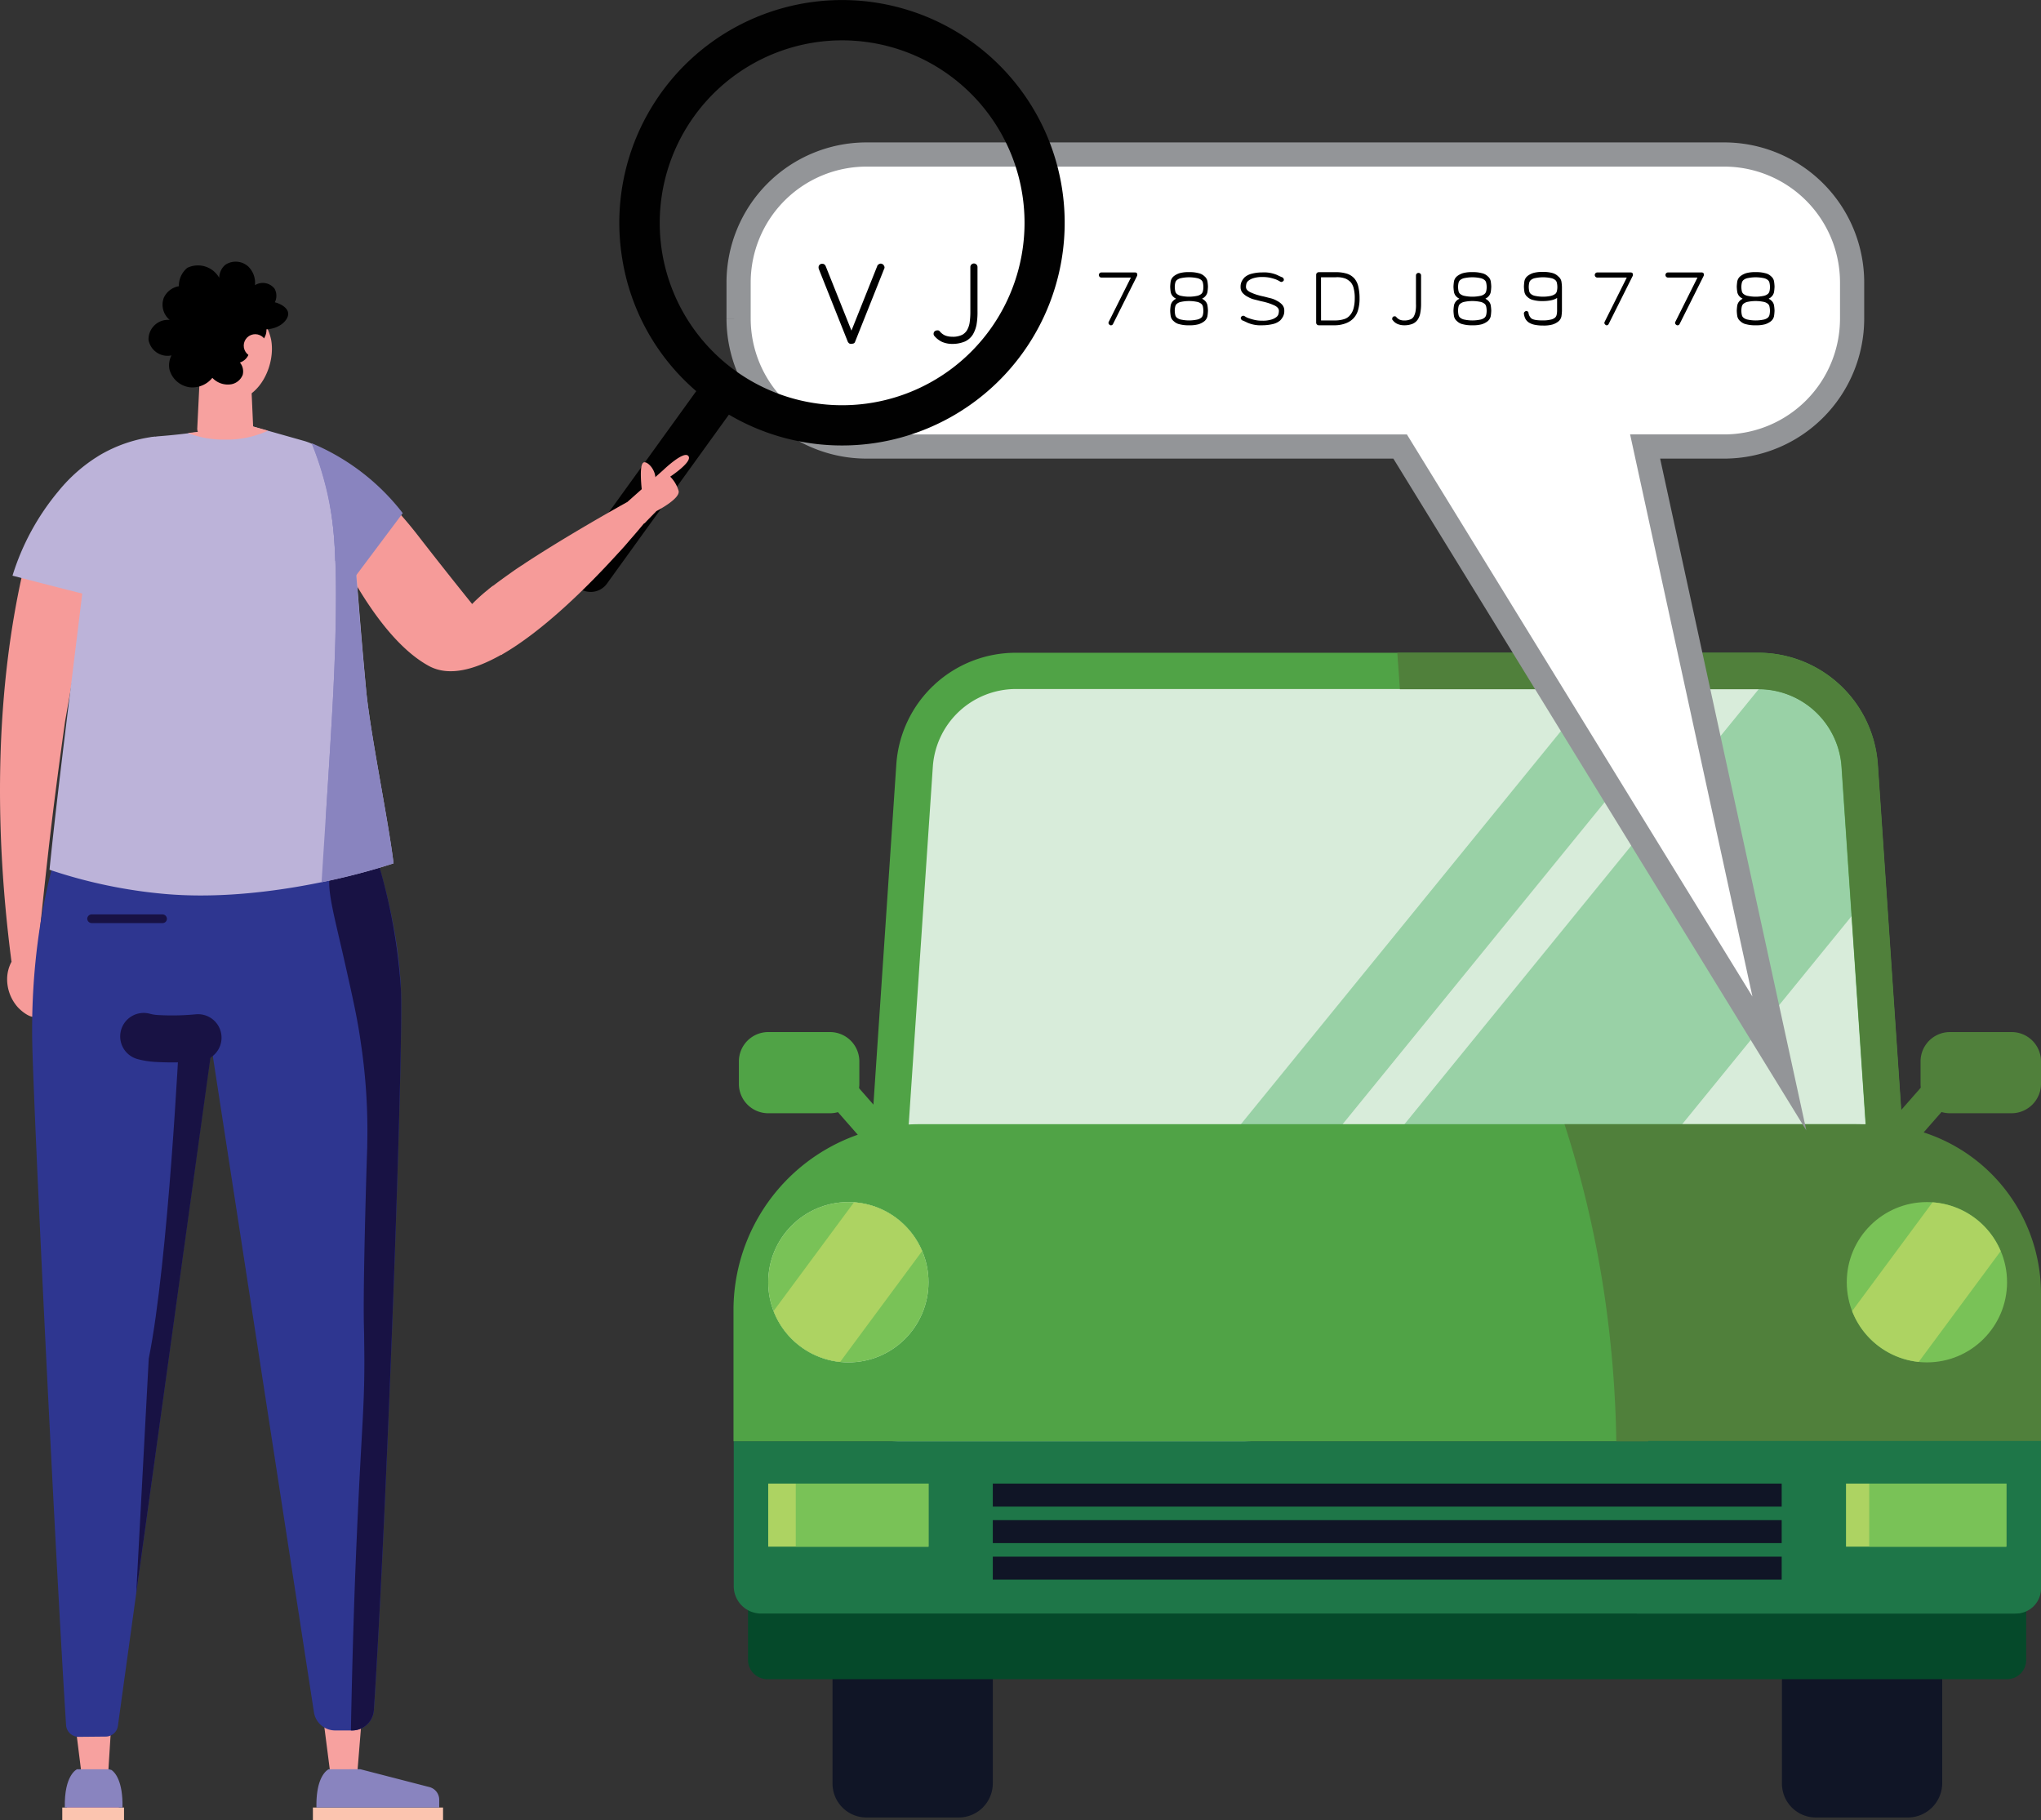 <svg xmlns="http://www.w3.org/2000/svg" width="253.065" height="225.639"><rect width="100%" height="100%" fill="#333333" stroke="none"/><g data-name="vin decoder illustration"><g data-name="Group 404"><g data-name="Group 389" transform="translate(90.947 80.926)"><path data-name="Path 930" d="M127.181 2.247H35.098a12.613 12.613 0 00-12.563 11.74l-5.633 83.384c4.051.57 8.1 1.044 12.247 1.456 10.158.791 20.126 1.392 30.284-.412 12.753-2.183 24.9-.981 37.468-2.6 4.778-.6 9.557-1.8 14.335-2.595 11.456-1.614 22.595-1.487 33.734-1.265l-5.285-78.005a12.507 12.507 0 00-12.504-11.703z" fill="#d8ecda"/><path data-name="Path 931" d="M139.744 13.987a12.557 12.557 0 00-10.886-11.614L61.391 85.22l31.708 3.354 47.721-58.607z" fill="#99d1a6"/><path data-name="Path 932" d="M121.263 2.247h-12.594L50.157 74.113l7.595 6.171z" fill="#99d1a6"/><g data-name="Group 385" fill="#101526"><path data-name="Path 933" d="M27.911 144.396H16.487a4.207 4.207 0 01-4.209-4.209v-22.879h19.873v22.879a4.234 4.234 0 01-4.24 4.209z"/><path data-name="Path 934" d="M145.63 144.396h-11.424a4.207 4.207 0 01-4.209-4.209v-22.879h19.873v22.879a4.275 4.275 0 01-4.24 4.209z"/></g><g data-name="Group 386"><path data-name="Path 935" d="M127.088 0H34.999a14.839 14.839 0 00-14.81 13.829l-5.6 83.195c1.487.222 3.006.443 4.494.633l5.633-83.543a10.332 10.332 0 0110.285-9.62h92.087a10.333 10.333 0 0110.285 9.62l5.253 77.783 4.525.1-5.285-78.195A14.83 14.83 0 00127.088 0z" fill="#50a346"/></g><path data-name="Path 936" d="M127.086 0H82.308c.1 1.487.222 3.006.316 4.525h44.493a10.333 10.333 0 0110.285 9.62l5.253 77.784 4.525.095-5.285-78.195A14.886 14.886 0 00127.086 0z" fill="#50803b"/><path data-name="Path 937" d="M157.904 127.249H4.204a2.4 2.4 0 01-2.405-2.405v-8.295h158.483v8.291a2.377 2.377 0 01-2.378 2.409z" fill="#05492a"/><path data-name="Path 938" d="M158.7 119.112H3.418a3.39 3.39 0 01-3.386-3.386V97.752h162.086v17.974a3.4 3.4 0 01-3.418 3.386z" fill="#1e7648"/><path data-name="Path 939" d="M162.117 97.748H0V81.514a23.054 23.054 0 0123.069-23.069h115.947a23.054 23.054 0 0123.069 23.069v16.234z" fill="#50a346"/><path data-name="Path 940" d="M141.105 58.448h-38.069a130.914 130.914 0 014.873 20.632 138.772 138.772 0 011.551 18.67h52.657V79.459a21 21 0 00-21.012-21.011z" fill="#50803b"/><circle data-name="Ellipse 78" cx="9.937" cy="9.937" r="9.937" transform="translate(4.304 68.1)" fill="#d1e8cd"/><circle data-name="Ellipse 79" cx="9.937" cy="9.937" r="9.937" transform="translate(4.304 68.1)" fill="#79c257"/><path data-name="Path 941" d="M111.992 119.112h47.025a3.106 3.106 0 003.1-3.1V97.72h-48.7a134.893 134.893 0 01-1.425 21.392z" fill="#1e7648"/><path data-name="Rectangle 183" fill="#101526" d="M32.151 103.004h97.815v2.848H32.151z"/><path data-name="Rectangle 184" fill="#101526" d="M32.151 107.53h97.815v2.848H32.151z"/><path data-name="Rectangle 185" fill="#101526" d="M32.151 112.055h97.815v2.848H32.151z"/><g data-name="Group 388"><g data-name="Group 387" fill="#add362"><path data-name="Rectangle 186" d="M4.304 103.004h19.873v7.816H4.304z"/><path data-name="Rectangle 187" d="M137.941 103.004h19.873v7.816h-19.873z"/></g></g><path data-name="Rectangle 188" fill="#79c257" d="M7.721 103.004h16.455v7.816H7.721z"/><path data-name="Rectangle 189" fill="#79c257" d="M140.82 103.004h16.993v7.816H140.82z"/><path data-name="Path 942" d="M4.968 81.613a9.966 9.966 0 008.259 6.3l10.158-13.734a9.908 9.908 0 00-8.449-6.044z" fill="#add362"/><circle data-name="Ellipse 80" cx="9.937" cy="9.937" r="9.937" transform="translate(138.035 68.1)" fill="#79c257"/><path data-name="Path 943" d="M138.7 81.613a9.966 9.966 0 008.259 6.3l10.158-13.734a9.908 9.908 0 00-8.449-6.044z" fill="#add362"/><path data-name="Path 944" d="M158.481 57.087h-7.658a3.64 3.64 0 01-3.639-3.639v-2.785a3.64 3.64 0 013.639-3.639h7.658a3.64 3.64 0 013.639 3.639v2.785a3.66 3.66 0 01-3.639 3.639z" fill="#50803b"/><path data-name="Rectangle 190" fill="#50803b" d="M147.602 53.472l2.95 2.588-3.883 4.424-2.95-2.588z"/><path data-name="Path 945" d="M4.304 57.087h7.661a3.64 3.64 0 003.639-3.639v-2.785a3.64 3.64 0 00-3.639-3.639H4.307a3.64 3.64 0 00-3.639 3.639v2.785a3.639 3.639 0 003.636 3.639z" fill="#50a346"/><path data-name="Rectangle 191" fill="#50a346" d="M19.023 57.921l-2.95 2.588-3.882-4.424 2.95-2.588z"/></g><path data-name="Path 946" d="M213.825 19.155H107.402A15.869 15.869 0 0091.58 34.977v4.557a15.869 15.869 0 0015.822 15.822h66.2l47.024 76.486-16.646-76.487h9.842a15.869 15.869 0 0015.822-15.822v-4.557a15.869 15.869 0 00-15.819-15.821z" fill="#fff" stroke="#939598" stroke-miterlimit="10" stroke-width="3"/><g data-name="Group 390"><path data-name="Path 947" d="M103.827 40.326a.242.242 0 01-.158-.063c-.032-.032-.095-.063-.127-.127l-2.373-5.949a.27.27 0 010-.221.38.38 0 01.158-.158.271.271 0 01.222 0 .38.38 0 01.158.158l2.089 5.253 2.089-5.253a.38.38 0 01.158-.158.271.271 0 01.222 0 .38.38 0 01.158.158.269.269 0 010 .221l-2.373 5.949a.248.248 0 01-.127.127c-.064.031-.033.063-.096.063z"/><path data-name="Path 948" d="M111.991 40.326a2.072 2.072 0 01-.791-.158 1.434 1.434 0 01-.6-.475.2.2 0 01-.063-.221c.032-.095.032-.158.095-.19a.268.268 0 01.222-.063.191.191 0 01.19.095 1.306 1.306 0 00.411.316 1.477 1.477 0 00.538.1 1.95 1.95 0 00.854-.158.866.866 0 00.348-.316 2.188 2.188 0 00.221-.6 4.34 4.34 0 00.063-.981v-3.544a.317.317 0 01.633 0v3.544a5.9 5.9 0 01-.095 1.139 2.115 2.115 0 01-.285.759 1.465 1.465 0 01-.664.57 2.723 2.723 0 01-1.077.183z"/><path data-name="Path 949" d="M120.789 40.327a4.276 4.276 0 01-1.361-.19 1.852 1.852 0 01-.854-.57 1.5 1.5 0 01-.38-.886c-.031-.348-.063-.7-.063-1.044v-3.544a.317.317 0 01.633 0v3.544a7.622 7.622 0 00.063.981 1.162 1.162 0 00.253.6.988.988 0 00.633.38 5.092 5.092 0 001.108.126 3.678 3.678 0 001.108-.126 1.349 1.349 0 00.633-.38 1.162 1.162 0 00.253-.6 7.6 7.6 0 00.063-.981v-3.544a.317.317 0 01.633 0v3.544c0 .348-.032.7-.063 1.044a1.727 1.727 0 01-.38.886 1.852 1.852 0 01-.854.57 4.561 4.561 0 01-1.425.19z"/><path data-name="Path 950" d="M131.769 37.225a1.044 1.044 0 01.38.633 5.217 5.217 0 01.063.664 5.819 5.819 0 01-.063.665 1.109 1.109 0 01-.38.633 2.256 2.256 0 01-.728.38 4.007 4.007 0 01-1.171.126 4.139 4.139 0 01-1.171-.126 1.448 1.448 0 01-.728-.38 1.041 1.041 0 01-.38-.633 5.193 5.193 0 01-.063-.665 5.776 5.776 0 01.063-.664 1.111 1.111 0 01.38-.633.442.442 0 01.127-.095c.063-.032.1-.063.158-.1-.063-.031-.1-.063-.158-.095a.436.436 0 01-.127-.095 1.044 1.044 0 01-.38-.633 5.185 5.185 0 01-.063-.664 5.778 5.778 0 01.063-.665 1.11 1.11 0 01.38-.633 2.258 2.258 0 01.728-.38 3.992 3.992 0 011.171-.127 4.13 4.13 0 011.171.127 1.447 1.447 0 01.728.38 1.043 1.043 0 01.38.633 5.227 5.227 0 01.063.665 5.814 5.814 0 01-.063.664 1.112 1.112 0 01-.38.633.438.438 0 01-.127.095c-.063.032-.1.063-.158.095.063.032.095.064.158.1a.436.436 0 01.127.095zm-3.418-2.5a.659.659 0 00-.19.317 2.263 2.263 0 00-.063.538 2.5 2.5 0 00.063.538.6.6 0 00.19.316 1.186 1.186 0 00.57.253 4.774 4.774 0 001.9 0 1.186 1.186 0 00.57-.253.657.657 0 00.19-.316 2.264 2.264 0 00.063-.538 2.5 2.5 0 00-.063-.538.6.6 0 00-.19-.317 1.189 1.189 0 00-.57-.253 4.78 4.78 0 00-1.9 0 1.19 1.19 0 00-.569.253zm3.038 4.652a.658.658 0 00.19-.317 2.267 2.267 0 00.063-.538 2.5 2.5 0 00-.063-.538.6.6 0 00-.19-.316 1.188 1.188 0 00-.57-.253 4.78 4.78 0 00-1.9 0 1.189 1.189 0 00-.57.253.658.658 0 00-.19.316 2.269 2.269 0 00-.063.538 2.5 2.5 0 00.063.538.6.6 0 00.19.317 1.2 1.2 0 00.57.253 4.792 4.792 0 001.9 0 1.2 1.2 0 00.571-.253z"/><path data-name="Path 951" d="M137.75 40.327h-.063a.1.1 0 01-.063-.032.382.382 0 01-.158-.158.27.27 0 010-.221l2.753-5.506h-3.671a.317.317 0 010-.633h4.177a.284.284 0 01.158.032q.095.047.095.095a.238.238 0 01.032.158.284.284 0 01-.032.158l-2.975 5.949a.247.247 0 01-.127.127.19.19 0 01-.126.031z"/><path data-name="Path 952" d="M149.333 37.225a1.043 1.043 0 01.38.633 5.184 5.184 0 01.063.664 5.777 5.777 0 01-.063.665 1.108 1.108 0 01-.38.633 2.257 2.257 0 01-.728.38 4.006 4.006 0 01-1.171.126 4.139 4.139 0 01-1.171-.126 1.448 1.448 0 01-.728-.38 1.041 1.041 0 01-.38-.633 5.193 5.193 0 01-.063-.665 5.776 5.776 0 01.063-.664 1.111 1.111 0 01.38-.633.44.44 0 01.127-.095c.063-.032.095-.063.158-.1-.063-.031-.095-.063-.158-.095a.435.435 0 01-.127-.095 1.043 1.043 0 01-.38-.633 5.185 5.185 0 01-.063-.664 5.778 5.778 0 01.063-.665 1.109 1.109 0 01.38-.633 2.258 2.258 0 01.728-.38 3.992 3.992 0 011.171-.127 4.13 4.13 0 011.171.127 1.447 1.447 0 01.728.38 1.042 1.042 0 01.38.633 5.193 5.193 0 01.063.665 5.771 5.771 0 01-.063.664 1.111 1.111 0 01-.38.633.436.436 0 01-.127.095c-.063.032-.095.063-.158.095.063.032.095.064.158.1a.434.434 0 01.127.095zm-3.418-2.5a.657.657 0 00-.19.317 2.267 2.267 0 00-.063.538 2.5 2.5 0 00.063.538.6.6 0 00.19.316 1.186 1.186 0 00.57.253 4.775 4.775 0 001.9 0 1.186 1.186 0 00.57-.253.656.656 0 00.19-.316 2.268 2.268 0 00.063-.538 2.5 2.5 0 00-.063-.538.6.6 0 00-.19-.317 1.19 1.19 0 00-.57-.253 4.781 4.781 0 00-1.9 0 1.189 1.189 0 00-.57.253zm3.038 4.652a.657.657 0 00.19-.317 2.27 2.27 0 00.063-.538 2.507 2.507 0 00-.063-.538.6.6 0 00-.19-.316 1.189 1.189 0 00-.57-.253 4.781 4.781 0 00-1.9 0 1.188 1.188 0 00-.57.253.656.656 0 00-.19.316 2.272 2.272 0 00-.063.538 2.5 2.5 0 00.063.538.6.6 0 00.19.317 1.2 1.2 0 00.57.253 4.793 4.793 0 001.9 0 1.2 1.2 0 00.57-.253z"/><path data-name="Path 953" d="M156.516 40.326a4.158 4.158 0 01-1.835-.316c-.443-.222-.7-.316-.7-.316a.664.664 0 01-.127-.19.278.278 0 01.032-.222.662.662 0 01.19-.127.278.278 0 01.221.032 1.677 1.677 0 01.158.095 2.036 2.036 0 00.443.19 6.079 6.079 0 00.665.19 4.171 4.171 0 00.949.095 3.579 3.579 0 001.076-.126 1.8 1.8 0 00.7-.348.724.724 0 00.221-.316 1.6 1.6 0 00.063-.411.574.574 0 00-.19-.443 1.317 1.317 0 00-.38-.253 7.36 7.36 0 00-.728-.285 8.42 8.42 0 00-.854-.221c-.285-.064-.6-.158-.886-.222a2.962 2.962 0 01-.791-.317 2.122 2.122 0 01-.7-.538 1.077 1.077 0 01-.222-.7 1.469 1.469 0 01.127-.665 2.08 2.08 0 01.38-.538 2.119 2.119 0 01.886-.443 5.194 5.194 0 011.3-.158 4.159 4.159 0 011.835.316c.443.222.7.317.7.317a.663.663 0 01.127.19.278.278 0 01-.032.222.664.664 0 01-.19.126.278.278 0 01-.221-.031 3.179 3.179 0 00-.569-.285 6.135 6.135 0 00-.665-.19 4.21 4.21 0 00-.949-.094 3.572 3.572 0 00-1.076.126 1.793 1.793 0 00-.7.348.724.724 0 00-.222.316 1.611 1.611 0 00-.063.412.574.574 0 00.19.443 1.319 1.319 0 00.38.253c.221.1.443.19.728.285a8.419 8.419 0 00.854.221c.285.063.6.158.886.222a2.954 2.954 0 01.791.316 2.128 2.128 0 01.7.538 1.079 1.079 0 01.221.7 1.466 1.466 0 01-.127.664 2.074 2.074 0 01-.38.538 2.123 2.123 0 01-.886.443 5.665 5.665 0 01-1.33.157z"/><path data-name="Path 954" d="M165.598 40.326h-2.089a.325.325 0 01-.317-.316v-5.949a.324.324 0 01.317-.317h2.089a4.567 4.567 0 011.424.19 2.119 2.119 0 01.918.6 2.366 2.366 0 01.474.981 6.264 6.264 0 01.158 1.487 4.925 4.925 0 01-.19 1.456 2.424 2.424 0 01-.57 1.012 2.564 2.564 0 01-.918.6 3.93 3.93 0 01-1.296.256zm-1.8-.6h1.772a3.655 3.655 0 001.076-.159 1.468 1.468 0 00.728-.474 2.049 2.049 0 00.443-.823 4.677 4.677 0 00.158-1.234 4.725 4.725 0 00-.127-1.266 1.846 1.846 0 00-.38-.791 2.408 2.408 0 00-.57-.411 2.866 2.866 0 00-1.329-.19h-1.776z"/><path data-name="Path 955" d="M174.079 40.326a2.073 2.073 0 01-.791-.158 1.434 1.434 0 01-.6-.475.2.2 0 01-.063-.221c.032-.095.032-.158.095-.19a.268.268 0 01.222-.063.191.191 0 01.19.095 1.3 1.3 0 00.411.316 1.476 1.476 0 00.538.1 1.95 1.95 0 00.854-.158.864.864 0 00.348-.316 2.182 2.182 0 00.221-.6 4.34 4.34 0 00.063-.981v-3.544a.317.317 0 01.633 0v3.544a5.9 5.9 0 01-.1 1.139 2.114 2.114 0 01-.285.759 1.465 1.465 0 01-.665.57 2.723 2.723 0 01-1.071.183z"/><path data-name="Path 956" d="M184.459 37.225a1.044 1.044 0 01.38.633 5.2 5.2 0 01.063.664 5.793 5.793 0 01-.063.665 1.109 1.109 0 01-.38.633 2.255 2.255 0 01-.728.38 4.005 4.005 0 01-1.171.126 4.14 4.14 0 01-1.171-.126 1.449 1.449 0 01-.728-.38 1.042 1.042 0 01-.38-.633 5.2 5.2 0 01-.063-.665 5.787 5.787 0 01.063-.664 1.111 1.111 0 01.38-.633.441.441 0 01.127-.095c.063-.032.095-.063.158-.1-.063-.031-.095-.063-.158-.095a.434.434 0 01-.127-.095 1.044 1.044 0 01-.38-.633 5.2 5.2 0 01-.063-.664 5.789 5.789 0 01.063-.665 1.109 1.109 0 01.38-.633 2.258 2.258 0 01.728-.38 3.992 3.992 0 011.171-.127 4.129 4.129 0 011.171.127 1.448 1.448 0 01.728.38 1.042 1.042 0 01.38.633 5.205 5.205 0 01.063.665 5.788 5.788 0 01-.063.664 1.112 1.112 0 01-.38.633.438.438 0 01-.127.095c-.063.032-.095.063-.158.095.063.032.095.064.158.1a.436.436 0 01.127.095zm-3.418-2.5a.657.657 0 00-.19.317 2.266 2.266 0 00-.063.538 2.506 2.506 0 00.063.538.6.6 0 00.19.316 1.187 1.187 0 00.57.253 4.774 4.774 0 001.9 0 1.186 1.186 0 00.57-.253.656.656 0 00.19-.316 2.268 2.268 0 00.063-.538 2.5 2.5 0 00-.063-.538.6.6 0 00-.19-.317 1.189 1.189 0 00-.57-.253 4.78 4.78 0 00-1.9 0 1.19 1.19 0 00-.57.253zm3.038 4.652a.657.657 0 00.19-.317 2.271 2.271 0 00.063-.538 2.507 2.507 0 00-.063-.538.6.6 0 00-.19-.316 1.188 1.188 0 00-.57-.253 4.78 4.78 0 00-1.9 0 1.189 1.189 0 00-.57.253.655.655 0 00-.19.316 2.271 2.271 0 00-.063.538 2.508 2.508 0 00.063.538.6.6 0 00.19.317 1.2 1.2 0 00.57.253 4.792 4.792 0 001.9 0 1.2 1.2 0 00.57-.253z"/><path data-name="Path 957" d="M193.224 34.282a1.042 1.042 0 01.38.633 5.225 5.225 0 01.063.664v2.974a5.81 5.81 0 01-.063.665 1.11 1.11 0 01-.38.633 2.251 2.251 0 01-.728.38 3.988 3.988 0 01-1.171.127 4.893 4.893 0 01-1.044-.095 2.189 2.189 0 01-.728-.285 1.378 1.378 0 01-.411-.443 1.853 1.853 0 01-.19-.633.267.267 0 01.063-.221.667.667 0 01.19-.127.456.456 0 01.221.063.225.225 0 01.095.19 1.15 1.15 0 00.285.6c.19.222.665.317 1.487.317a4.009 4.009 0 00.949-.095 1.2 1.2 0 00.57-.253.66.66 0 00.19-.317 2.279 2.279 0 00.063-.538v-1.582a2.188 2.188 0 01-.728.285 4.893 4.893 0 01-1.044.1 4.134 4.134 0 01-1.171-.127 1.449 1.449 0 01-.728-.38 1.043 1.043 0 01-.38-.633 5.2 5.2 0 01-.063-.665 5.788 5.788 0 01.063-.665 1.111 1.111 0 01.38-.633 2.259 2.259 0 01.728-.38 4 4 0 011.171-.127 4.125 4.125 0 011.171.127 1.613 1.613 0 01.76.441zm-.38 2.152a.655.655 0 00.19-.317 2.265 2.265 0 00.063-.538 2.5 2.5 0 00-.063-.538.6.6 0 00-.19-.317 1.193 1.193 0 00-.57-.253 4.786 4.786 0 00-1.9 0 1.193 1.193 0 00-.57.253.655.655 0 00-.19.317 2.267 2.267 0 00-.063.538 2.5 2.5 0 00.063.538.6.6 0 00.19.317 1.19 1.19 0 00.57.253 4.786 4.786 0 001.9 0 1.6 1.6 0 00.57-.254z"/><path data-name="Path 958" d="M199.237 40.327h-.063a.1.1 0 01-.063-.032.383.383 0 01-.158-.158.272.272 0 010-.221l2.753-5.506h-3.671a.317.317 0 010-.633h4.145a.284.284 0 01.158.032q.095.047.095.095a.238.238 0 01.032.158.285.285 0 01-.032.158l-2.975 5.949a.247.247 0 01-.127.127c-.062.031-.062.031-.094.031z"/><path data-name="Path 959" d="M208.002 40.327h-.063a.1.1 0 01-.063-.032.383.383 0 01-.158-.158.271.271 0 010-.221l2.753-5.506H206.8a.317.317 0 010-.633h4.177a.283.283 0 01.158.032q.1.047.095.095a.238.238 0 01.032.158.284.284 0 01-.032.158l-2.975 5.949a.247.247 0 01-.127.127.19.19 0 01-.126.031z"/><path data-name="Path 960" d="M219.584 37.225a1.044 1.044 0 01.38.633 5.227 5.227 0 01.063.664 5.829 5.829 0 01-.063.665 1.109 1.109 0 01-.38.633 2.253 2.253 0 01-.728.38 4.007 4.007 0 01-1.171.126 4.14 4.14 0 01-1.171-.126 1.448 1.448 0 01-.728-.38 1.041 1.041 0 01-.38-.633 5.225 5.225 0 01-.063-.665 5.816 5.816 0 01.063-.664 1.111 1.111 0 01.38-.633.439.439 0 01.127-.095c.063-.032.095-.063.158-.1-.063-.031-.095-.063-.158-.095a.432.432 0 01-.127-.095 1.043 1.043 0 01-.38-.633 5.218 5.218 0 01-.063-.664 5.818 5.818 0 01.063-.665 1.109 1.109 0 01.38-.633 2.255 2.255 0 01.728-.38 3.993 3.993 0 011.171-.127 4.131 4.131 0 011.171.127 1.447 1.447 0 01.728.38 1.043 1.043 0 01.38.633 5.236 5.236 0 01.063.665 5.823 5.823 0 01-.063.664 1.112 1.112 0 01-.38.633.436.436 0 01-.127.095c-.063.032-.095.063-.158.095.063.032.095.064.158.1a.434.434 0 01.127.095zm-3.418-2.5a.657.657 0 00-.19.317 2.266 2.266 0 00-.063.538 2.506 2.506 0 00.063.538.6.6 0 00.19.316 1.187 1.187 0 00.57.253 4.775 4.775 0 001.9 0 1.187 1.187 0 00.57-.253.656.656 0 00.19-.316 2.268 2.268 0 00.063-.538 2.5 2.5 0 00-.063-.538.6.6 0 00-.19-.317 1.19 1.19 0 00-.57-.253 4.781 4.781 0 00-1.9 0 1.191 1.191 0 00-.569.253zm3.038 4.652a.658.658 0 00.19-.317 2.27 2.27 0 00.063-.538 2.507 2.507 0 00-.063-.538.6.6 0 00-.19-.316 1.189 1.189 0 00-.57-.253 4.781 4.781 0 00-1.9 0 1.189 1.189 0 00-.57.253.656.656 0 00-.19.316 2.272 2.272 0 00-.063.538 2.508 2.508 0 00.063.538.6.6 0 00.19.317 1.2 1.2 0 00.57.253 4.793 4.793 0 001.9 0 1.2 1.2 0 00.571-.253z"/></g><path data-name="Path 961" d="M131.738 47.193h-29.269a3.808 3.808 0 01-3.8-3.8V33.335a3.809 3.809 0 013.8-3.8h29.272a3.809 3.809 0 013.8 3.8V43.43a3.8 3.8 0 01-3.803 3.763z" fill="#fff"/><g data-name="Group 391"><path data-name="Path 962" d="M105.536 42.633a.6.6 0 01-.253-.063.837.837 0 01-.158-.19l-3.607-9.051a.648.648 0 010-.348.494.494 0 01.253-.253.648.648 0 01.348 0 .5.5 0 01.253.253l3.2 8.006 3.2-8.006c.032-.126.127-.19.253-.253a.342.342 0 01.348 0c.127.032.19.127.253.253a.343.343 0 010 .348l-3.608 9.051a.325.325 0 01-.158.19 1.4 1.4 0 01-.324.063z"/><path data-name="Path 963" d="M118.035 42.636a3.184 3.184 0 01-1.234-.253 2.827 2.827 0 01-.918-.7.407.407 0 01-.127-.317.439.439 0 01.158-.317.637.637 0 01.348-.095.332.332 0 01.285.158 1.854 1.854 0 00.633.475 2.283 2.283 0 00.854.158 2.584 2.584 0 001.3-.253 1.673 1.673 0 00.538-.506 2.718 2.718 0 00.348-.949 9.488 9.488 0 00.095-1.487v-5.443a.443.443 0 11.886 0v5.443a9.1 9.1 0 01-.127 1.74 3.925 3.925 0 01-.443 1.171 2.279 2.279 0 01-1.013.886 4.04 4.04 0 01-1.583.289z"/></g><path d="M75.283 72.319l15.095-20.917A27.611 27.611 0 1077.15 32.067a27.312 27.312 0 009.177 16.424L71.232 69.408a2.514 2.514 0 00-.443 1.867 2.484 2.484 0 004.494 1.044zm25.506-67.024a22.618 22.618 0 11-18.7 25.949 22.644 22.644 0 0118.7-25.949z" fill="#010101"/><g data-name="Group 392" transform="translate(0 32.434)"><path data-name="Path 964" d="M44.302 187.381l1.646-20.221h-7.595l2.595 20.221z" fill="#f7a19f"/><path data-name="Rectangle 192" fill="#fbc4af" d="M38.796 191.654h16.139v1.551H38.796z"/><path data-name="Path 965" d="M40.758 186.906s-1.614.665-1.519 4.747H54.46v-.981a1.624 1.624 0 00-1.2-1.551l-8.576-2.215z" fill="#8984bf"/><path data-name="Path 966" d="M25.695 93.997l13.228 85.821a2.662 2.662 0 002.658 2.279h2.089a2.7 2.7 0 002.69-2.532c1.519-22.942 3.671-81.106 3.354-89.271-.411-11.044-5.032-22.119-5.032-22.119a215.332 215.332 0 01-21.677 0c-.348 4.4 1.013 12.563 1.139 17.816.095 4.62 1.108 4.083 1.551 8.006z" fill="#2e3690"/><path data-name="Path 967" d="M46.075 71.973a6.759 6.759 0 00-4.462 2.342c-1.582 2.183-.6 4.842 1.2 12.848 1.013 4.525 1.519 6.772 1.93 9.715a73.051 73.051 0 01.791 12.594v.317c-.095 2.531-.538 17.309-.411 22.151 0 .19.032.918.032 1.93.127 7.848-.285 9.557-.918 24.24-.253 5.633-.538 13.86-.728 23.987h.158a2.7 2.7 0 002.69-2.531c1.519-22.943 3.671-81.106 3.354-89.271a70.431 70.431 0 00-3.636-18.322z" fill="#181244"/><path data-name="Path 968" d="M79.65 28.967c-.38-3.2-.127-3.987.19-4.082.443-.127 1.519.917 1.424 2.183a2.234 2.234 0 01-1.614 1.899z" fill="#f69b99"/><path data-name="Path 969" d="M61.169 40.169a20.845 20.845 0 00-2.627 2.279 572.903 572.903 0 01-6.93-8.766c-.38-.475-5.475-7.057-10.6-9.81-1.013-.538-2.12-.981-2.816-.506-.854.6-.6 2.31-.538 2.595 0 0 6.55 19.3 15.538 24.177 2.468 1.329 5.664.475 9.05-1.456a23.1 23.1 0 00-1.077-8.513z" fill="#f69b99"/><path data-name="Path 970" d="M78.131 34.473c.728-.823 1.329-1.551 1.835-2.152a1.709 1.709 0 00.221-.285c.665-.823 1.044-1.3 1.044-1.3l-1.171-.285-2.373-.6s-6.93 3.829-12.626 7.563a2.61 2.61 0 01-.38.253q-.807.522-1.519 1.044-1.424 1-2.563 1.9c.158 1.677.475 3.449.823 5.222a32.33 32.33 0 00.7 2.943c5.126-2.911 10.664-8.386 14.462-12.563a39.07 39.07 0 001.547-1.74z" fill="#f69b99"/><path data-name="Path 971" d="M79.903 32.448l1.487-1.519s2.975-1.519 2.753-2.5a4.1 4.1 0 00-1.044-1.772s2.848-1.867 2.247-2.563c-.57-.7-3.1 1.74-3.1 1.74l-4.557 4.051z" fill="#f69b99"/><path data-name="Path 972" d="M10.095 187.381L7.563 167.16h7.12l-1.266 20.221z" fill="#f7a19f"/><path data-name="Path 973" d="M12.436 32.29a8.979 8.979 0 01-6.74 3.006 10.457 10.457 0 01-2.025-.221c-2.69 10-5.411 27.373-2.247 51.708l3.133.127c.411-4.4.886-8.861 1.392-13.386.633-5.633 1.361-11.139 2.12-16.518q2.184-12.39 4.367-24.716z" fill="#f69b99"/><path data-name="Path 974" d="M1.392 84.599l.063 2.152a4.568 4.568 0 00-.57 2.152 5.222 5.222 0 001.361 3.576c.633.665 1.709 1.392 2.184 1.076.506-.316.316-1.9.316-1.867l-.19-6.867z" fill="#f69b99"/><path data-name="Path 975" d="M4.588 86.877c2.057 1.93 2.373 2.595 2.215 2.848-.222.348-1.551.253-2.184-.665a1.8 1.8 0 01-.031-2.183z" fill="#f69b99"/><path data-name="Path 976" d="M1.55 38.935c3.038.791 6.107 1.582 9.145 2.342l8.544-14.715c0-1.614-.032-3.259-.032-4.873a17.587 17.587 0 00-6.9 2.342 19.8 19.8 0 00-5.063 4.43A30.276 30.276 0 001.55 38.935z" fill="#bcb3d9"/><path data-name="Path 977" d="M8.29 190.514a5.838 5.838 0 01.854-2.436 4.88 4.88 0 004.652 0 4.591 4.591 0 01.981 2.532 4.109 4.109 0 01-.285 1.867H8.448a6.768 6.768 0 01-.158-1.963z" fill="#f1606b"/><path data-name="Rectangle 193" fill="#fbc4af" d="M7.721 191.654h7.658v1.551H7.721z"/><path data-name="Path 978" d="M9.556 186.906h3.924l.348.095c.411.285 1.424 1.329 1.361 4.652H8.037c-.091-4.082 1.519-4.747 1.519-4.747z" fill="#8984bf"/><path data-name="Path 979" d="M9.778 182.889l3.323-.032a1.535 1.535 0 001.519-1.329l12.088-87.53-.57-24.05-17.373-1.741s-4.937 10.7-4.778 27.848c.063 7.342 3.038 67.5 4.209 85.41a1.556 1.556 0 001.582 1.424z" fill="#2e3690"/><path data-name="Path 981" d="M8.797 68.206c.158-5.949.475-12.215 1.044-18.766.633-7.342 1.519-14.3 2.532-20.885a8.2 8.2 0 017.247-6.9 76.431 76.431 0 0010.569-1.55l7.5 2.12a7.13 7.13 0 013.323 2.057 7.773 7.773 0 011.772 3.481c1.392 5.76.443 21.93.728 30.094a67.4 67.4 0 001.266 10.6 87.553 87.553 0 01-11.487 1.583 86.226 86.226 0 01-24.494-1.834z" fill="#bcb3d9"/><path data-name="Path 982" d="M20.157 82.004h-8.8a.554.554 0 01-.538-.538.555.555 0 01.538-.538h8.8a.555.555 0 01.538.538.533.533 0 01-.538.538z" fill="#181244"/><path data-name="Path 983" d="M31.139 5.834a6.45 6.45 0 012.468 3.8c.6 3.038-1.3 7.152-4.367 7.5-2.943.316-5.664-2.911-5.918-6.012-.221-2.753 1.487-5.949 4.019-6.392a5.114 5.114 0 013.798 1.104z" fill="#f7a19f"/><path data-name="Path 984" d="M25.6 21.847l4.652-.063a1.177 1.177 0 001.139-1.234l-.253-5.664-6.392-.1-.285 5.823a1.139 1.139 0 001.139 1.238z" fill="#f7a19f"/><path data-name="Path 985" d="M27.91 22.068a12.227 12.227 0 005.316-1.108l-3.038-.854a49.8 49.8 0 01-6.9 1.139 12.28 12.28 0 004.622.823z" fill="#f7a19f"/><path data-name="Path 986" d="M24.556 96.212a33.5 33.5 0 01-5.19.095 7.557 7.557 0 01-1.551-.253" fill="none" stroke="#181244" stroke-linecap="round" stroke-miterlimit="10" stroke-width="5.823"/><path data-name="Path 987" d="M26.198 97.922l-.063-2.184-3.892.127s-1.361 28.069-3.8 40.126l-1.551 29.082z" fill="#181244"/><path data-name="Path 988" d="M48.796 74.598c-5.57 1.835-17.468 4.747-28.291 3.8a61.859 61.859 0 01-14.367-3.006c1.424-14.05 4.209-34.113 5.633-48.163 10.6 1.013 21.234 2.025 31.835 3.038q.712 11.2 1.8 22.943c.542 5.503 2.758 16.136 3.39 21.388z" fill="#bcb3d9"/><path data-name="Path 989" d="M23.543 15.581a3.011 3.011 0 01-2.532-2.215 2.649 2.649 0 01.253-1.741 2.388 2.388 0 01-2.848-1.93 2.419 2.419 0 012.626-2.469 2.445 2.445 0 01-.728-2.753 2.516 2.516 0 011.867-1.424A2.858 2.858 0 0123.225.771a3.035 3.035 0 013.956 1.234A2.159 2.159 0 0127.94.391a2.332 2.332 0 012.848.221 2.818 2.818 0 01.823 2.31 1.843 1.843 0 012.437.443 1.825 1.825 0 01.032 1.677c.854.222 1.582.728 1.646 1.329.095.791-.949 1.931-2.69 2.025a1.893 1.893 0 01-.918 1.709 2.094 2.094 0 01-2.69-1.044 1.78 1.78 0 011.519 1.582 1.758 1.758 0 01-1.2 1.867 1.721 1.721 0 01.348 1.519 1.889 1.889 0 01-1.392 1.171 2.631 2.631 0 01-2.373-.791 3.188 3.188 0 01-2.787 1.172z"/><circle data-name="Ellipse 81" cx="1.424" cy="1.424" r="1.424" transform="matrix(.93 -.366 .366 .93 29.799 9.617)" fill="#f7a19f"/><path data-name="Path 990" d="M49.938 31.183a27.832 27.832 0 00-11.3-8.671 42.618 42.618 0 011.392 4.051 39.281 39.281 0 011.519 10.506l1.962 2.69z" fill="#8984bf"/><path data-name="Path 991" d="M40.853 61.562c-.158 2.753-.348 5.348-.475 7.721 1.551-.221 3.006-.506 4.43-.791a66.989 66.989 0 01-1.266-10.6c-.285-8.165.633-24.335-.728-30.094a7.776 7.776 0 00-1.772-3.481A7.234 7.234 0 0038.7 22.64a33.646 33.646 0 011.361 3.956c1.3 4.494 1.8 8.892 1.519 20-.126 4.934-.347 8.795-.727 14.966z" fill="#8984bf"/><path data-name="Path 992" d="M40.853 61.562c-.38 6.108-.728 11.36-.981 15.38a80.7 80.7 0 008.924-2.342c-.633-5.285-2.848-15.886-3.386-21.36a608.09 608.09 0 01-1.8-22.943c-.918-.1-1.835-.19-2.721-.253.664 3.639.886 8.228.7 16.55-.135 4.936-.356 8.797-.736 14.968z" fill="#8984bf"/></g></g></g></svg>